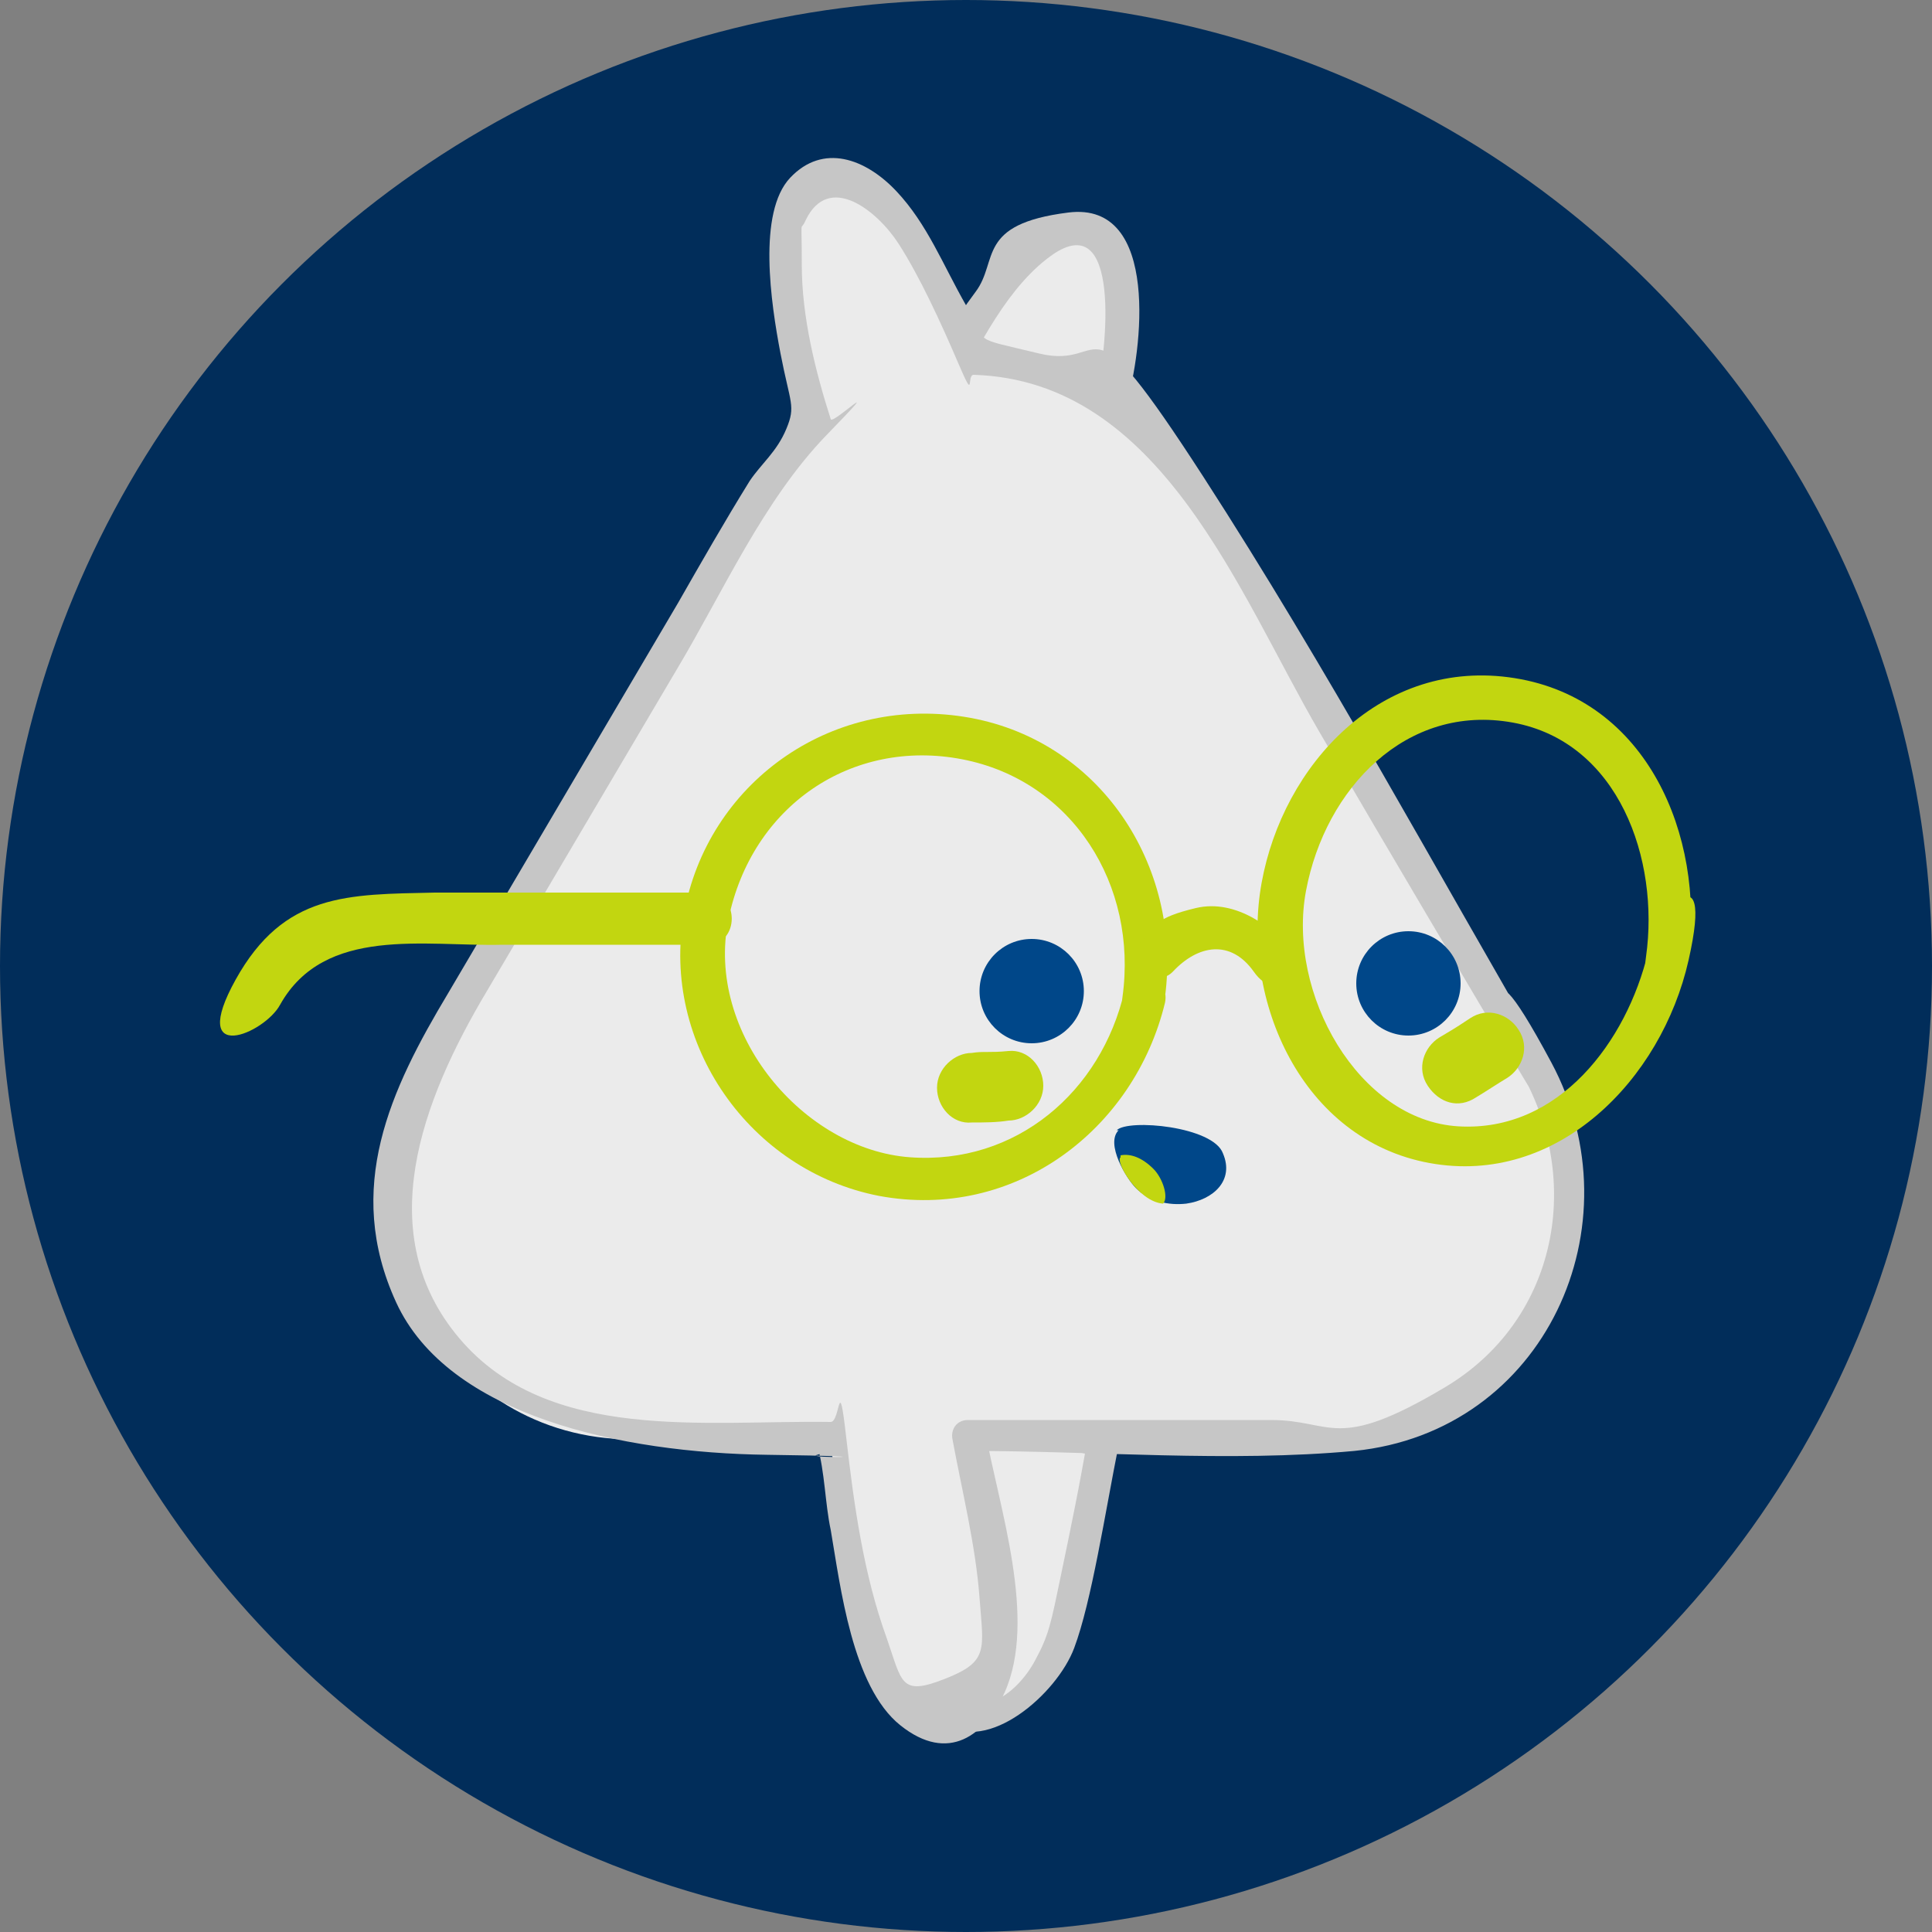 <?xml version="1.0" encoding="UTF-8"?>
<svg id="Capa_1" data-name="Capa 1" xmlns="http://www.w3.org/2000/svg" version="1.1" viewBox="0 0 100 100">
  <rect x="0" y="0" width="100" height="100" fill="#808080" stroke="none"/>
  <defs>
    <style>
      .cls-1, .cls-2, .cls-3, .cls-4, .cls-5 {
        stroke-width: 0px;
      }

      .cls-1, .cls-6 {
        fill: #004789;
      }

      .cls-2 {
        fill: #ebebeb;
      }

      .cls-3 {
        fill: #012d5a;
      }

      .cls-7 {
        stroke: #c2d610;
        stroke-width: 0px;
      }

      .cls-7, .cls-4 {
        fill: #c2d610;
      }

      .cls-7, .cls-6 {
        stroke-miterlimit: 10;
      }

      .cls-6 {
        stroke: #004789;
        stroke-width: .2px;
      }

      .cls-5 {
        fill: #c6c6c6;
      }
    </style>
  </defs>
  <circle class="cls-3" cx="50" cy="50" r="50"/>
  <g>
    <g>
      <g>
        <path class="cls-2" d="M48.6,20.1s4.9-9.8,7.9-8c3.1,1.8,1,8.6,1,8.6l-8.9-.7Z"/>
        <path class="cls-5" d="M49.3,20.5c1.3-2.5,2.9-5.8,5.3-7.4,3.6-2.3,2.6,5.8,2.1,7.4l.8-.6-8.9-.7c-1,0-1,1.5,0,1.6l8.9.7c.4,0,.7-.3.8-.6.8-2.6,1.8-10.5-3-9.9s-3.6,2.5-4.8,4.1-1.9,2.9-2.7,4.5.9,1.8,1.4.8Z"/>
      </g>
      <g>
        <path class="cls-2" d="M50.2,73.2s-3.8,14.2-.5,15.6c3.3,1.4,4.8-2.5,5.5-4.8.6-2.3,1.9-9.3,1.9-9.3l-6.8-1.5Z"/>
        <path class="cls-5" d="M49.4,72.9c-.7,2.7-1.3,5.4-1.6,8.1s-1.1,6.6,1.1,8.2,5.8-1.5,6.7-3.9,1.6-7,2.3-10.5-.1-.9-.6-1l-6.8-1.5c-1-.2-1.5,1.3-.4,1.6l6.8,1.5-.6-1c-.4,2.4-.9,4.8-1.4,7.2s-.6,3-1.3,4.3c-1,1.9-3.3,3.5-4.3.8s.1-6.1.6-8.5.7-3.3,1.1-4.9-1.3-1.4-1.6-.4Z"/>
      </g>
      <g>
        <path class="cls-2" d="M79.5,55.6l-18-30.6c-2.5-4.2-6.8-6.3-11.1-6.2-1.4-3.6-4.5-10.3-7.7-9.7-4.1.8-1,11.4-.5,13-.9.8-1.7,1.8-2.3,2.9l-18,30.6c-4.9,8.4,1.1,18.9,10.8,18.9l10.3.2s1.6,14.6,5.2,14.8c3.6.1,3.6-4.1,3.4-6.5-.2-1.8-1.1-6.4-1.5-8.4h18.6c9.7,0,15.8-10.6,10.8-18.9Z"/>
        <path class="cls-5" d="M80.2,55.1c-5.9-10.1-11.5-20.5-17.9-30.4s-4.8-5.5-8.5-6.4-2.6-.4-3.8-2.5-2-4.2-3.6-5.9-3.8-2.5-5.5-.7-1,6.5-.5,9.1.8,2.7.3,3.9-1.3,1.8-1.9,2.7c-1.3,2.1-2.5,4.2-3.7,6.3l-11.9,20.2c-3,5-5.4,10.1-2.7,16s11.7,7.8,19.2,7.9,1.8.2,2.6,0-.1-.6,0-.5c.4,1.4.4,3,.7,4.4.5,2.9,1.1,8.1,3.6,10.1s4.4.5,5.4-1.7c1.7-3.8-.3-9.6-1-13.5l-.8,1c6.5,0,13.4.6,19.9,0,9.9-1,14.7-11.7,10.2-20.1s-1.9-.1-1.4.8c3,5.6,1.6,12.6-4.1,16s-5.8,1.7-9,1.7h-15.7c-.6,0-.9.5-.8,1,.5,2.7,1.2,5.5,1.4,8.2s.5,3.3-1.8,4.2-2.2.2-3-2.1c-1.2-3.3-1.7-6.9-2.1-10.4s-.3-.8-.8-.8c-6.5-.1-14.6,1.1-19.2-4.3s-2-12.3,1.4-18l9.8-16.6c2.4-4,4.5-8.8,7.8-12.2s.3-.5.2-.8c-.8-2.5-1.5-5.3-1.5-8s-.1-1.6.2-2.3c1.2-2.5,3.7-.5,4.8,1.2s2.2,4.1,3.1,6.2.4.6.8.6c9.7.3,13.7,11.3,17.9,18.5s7,11.9,10.5,17.8,1.9,0,1.4-.8Z"/>
      </g>
    </g>
    <circle class="cls-6" cx="53.4" cy="51.3" r="2.6"/>
    <circle class="cls-6" cx="72.9" cy="50.9" r="2.6"/>
    <path class="cls-4" d="M50.3,58.1c.6,0,1.3,0,1.9-.1.9,0,1.8-.8,1.8-1.8s-.8-1.9-1.8-1.8-1.3,0-1.9.1c-.9,0-1.8.8-1.8,1.8s.8,1.9,1.8,1.8h0Z"/>
    <path class="cls-4" d="M76.4,56.8c.5-.3,1.1-.7,1.6-1,.8-.5,1.2-1.6.6-2.5-.5-.8-1.6-1.2-2.5-.6s-1.1.7-1.6,1c-.8.5-1.2,1.6-.6,2.5s1.6,1.2,2.5.6h0Z"/>
    <g>
      <path class="cls-1" d="M57.9,58.5c-.7.7.4,2.5.9,3,.7.7,1.7.9,2.6.8,1.4-.2,2.5-1.2,1.9-2.6-.5-1.4-4.9-1.8-5.5-1.2Z"/>
      <path class="cls-7" d="M58,59.8c.5-.1,1.1.1,1.7.7.5.5.8,1.5.5,1.8-1.3-.1-2.5-2.2-2.2-2.4s0,0,0,0Z"/>
    </g>
    <g>
      <path class="cls-4" d="M58.2,51.3c-1.2,5.2-5.6,9-11.1,8.6s-10.6-6.4-9.4-12.3,6.4-9.4,12.1-8.3,9.1,6.5,8.3,12.3,2,1.4,2.2,0c.9-6.8-3.4-13.4-10.4-14.5s-13.3,3.5-14.5,10.2,3.4,13.3,10.1,14.6c7,1.3,13.2-3.4,14.8-10,.3-1.4-1.8-2-2.1-.6Z"/>
      <path class="cls-4" d="M85.3,49.3c-1.1,4.6-4.6,9.3-9.8,9s-8.9-6.9-7.9-12.2,5.2-9.7,10.7-8.7,7.6,7.1,6.9,12.1,2,1.4,2.2,0c.8-6.2-2.1-13.3-9-14.4s-12,4.5-13.1,10.6,2.1,13.3,8.7,14.5,12-4.3,13.4-10.5-1.8-2-2.1-.6Z"/>
      <path class="cls-4" d="M36.6,46.2h-14.1c-4.5.1-7.8,0-10.3,4.5s1.5,2.8,2.3,1.3c2.3-4.1,7.5-3,11.5-3.1h10.6c1.7,0,1.7-2.7,0-2.7h0Z"/>
      <path class="cls-4" d="M60.7,50.3c1.3-1.4,3-1.7,4.2,0s2.7,0,1.9-1.1-2.8-2.7-4.9-2.2-2.1.9-2.8,1.7.6,2.6,1.6,1.6h0Z"/>
    </g>
  </g>
</svg>